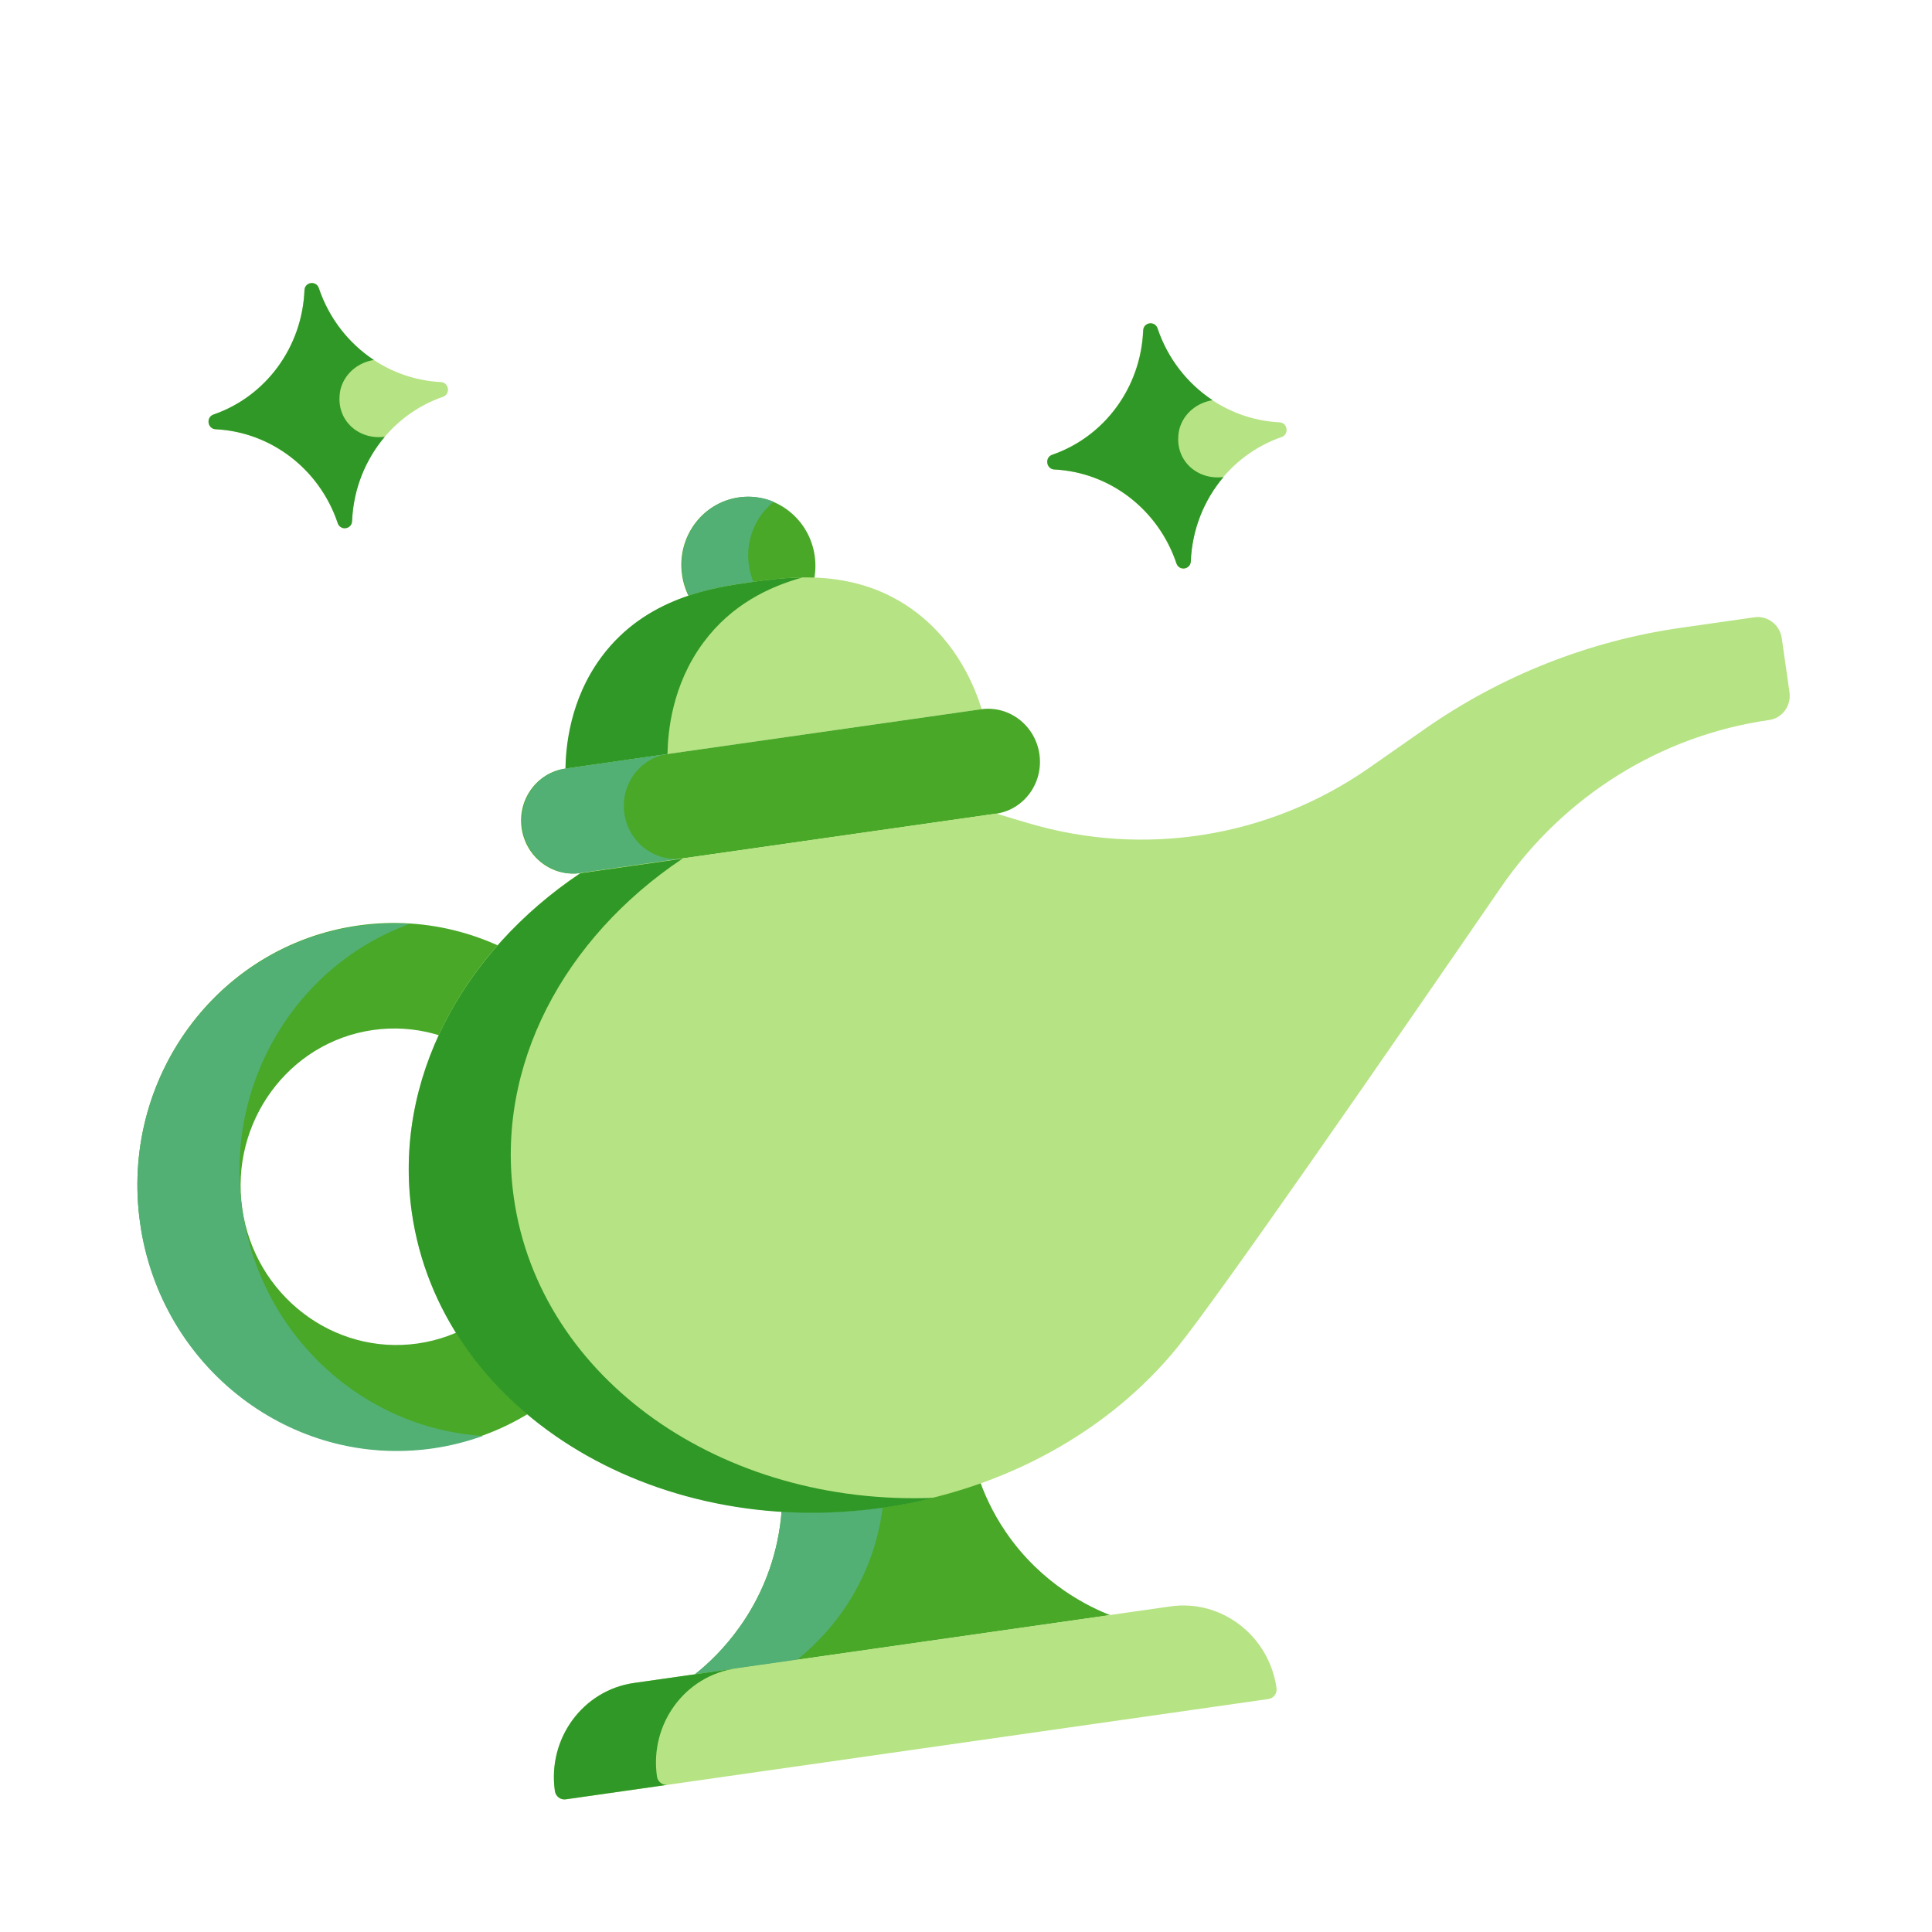 <svg width="101" height="101" viewBox="0 0 101 101" fill="none" xmlns="http://www.w3.org/2000/svg">
<g clip-path="url(#clip0_236_12782)">
<path d="M18.716 48.385C26.083 47.333 32.928 52.594 34.004 60.136C35.081 67.678 29.982 74.645 22.615 75.696C15.249 76.748 8.404 71.486 7.327 63.944C6.251 56.403 11.35 49.436 18.716 48.385ZM21.835 70.234C26.248 69.604 29.314 65.416 28.669 60.898C28.024 56.38 23.909 53.217 19.496 53.847C15.083 54.477 12.018 58.665 12.663 63.183C13.308 67.701 17.422 70.864 21.835 70.234Z" fill="#49A827"/>
<path d="M18.714 48.409C19.628 48.279 20.533 48.246 21.421 48.302C15.513 50.436 11.717 56.601 12.661 63.207C13.604 69.814 18.973 74.67 25.241 75.066C24.405 75.368 23.526 75.59 22.613 75.721C15.246 76.772 8.402 71.511 7.325 63.969C6.249 56.427 11.348 49.46 18.714 48.409Z" fill="#52B075"/>
<path d="M39.63 33.105C37.714 33.379 35.935 32.011 35.655 30.05C35.375 28.089 36.701 26.277 38.616 26.004C40.531 25.731 42.311 27.099 42.591 29.06C42.871 31.02 41.545 32.832 39.63 33.105Z" fill="#49A827"/>
<path d="M38.644 26C39.276 25.909 39.893 26.001 40.446 26.231C39.498 26.993 38.963 28.237 39.151 29.55C39.338 30.864 40.2 31.908 41.323 32.374C40.856 32.75 40.29 33.011 39.658 33.101C37.742 33.374 35.963 32.006 35.683 30.045C35.403 28.084 36.729 26.273 38.644 26Z" fill="#52B075"/>
<path d="M36.315 87.537L58.034 84.436C56.982 84.019 54.458 82.848 52.572 80.076C49.877 76.115 50.513 71.859 50.667 70.965L39.618 72.542C40.04 73.399 41.578 76.771 40.544 80.964C39.601 84.79 37.106 86.915 36.315 87.537Z" fill="#49A827"/>
<path d="M40.549 80.963C41.583 76.77 40.045 73.398 39.623 72.541C43.005 72.058 44.058 71.908 44.959 71.779C45.381 72.637 46.919 76.008 45.885 80.201C44.941 84.027 42.446 86.152 41.655 86.774L36.32 87.535C37.111 86.913 39.606 84.788 40.549 80.963Z" fill="#52B075"/>
<path d="M66.312 88.82L29.573 94.065C29.301 94.104 29.048 93.909 29.008 93.631C28.617 90.892 30.468 88.363 33.143 87.981L61.183 83.979C63.857 83.597 66.342 85.507 66.733 88.245C66.773 88.524 66.584 88.781 66.312 88.82Z" fill="#B6E383"/>
<path d="M33.143 87.981L38.478 87.22C35.804 87.602 33.953 90.131 34.344 92.869C34.383 93.147 34.636 93.342 34.908 93.303L29.573 94.065C29.301 94.103 29.048 93.909 29.008 93.63C28.617 90.892 30.469 88.363 33.143 87.981Z" fill="#309827"/>
<path d="M31.476 34.333C33.794 31.215 37.337 30.71 39.285 30.431C41.234 30.153 44.776 29.648 47.874 31.992C50.102 33.679 50.988 36 51.321 37.074L29.588 40.176C29.608 39.052 29.809 36.576 31.476 34.333Z" fill="#B6E383"/>
<path d="M31.447 34.337C33.765 31.219 37.307 30.713 39.256 30.435C39.971 30.333 40.9 30.201 41.943 30.19C40.209 30.674 38.25 31.601 36.783 33.575C35.116 35.818 34.914 38.294 34.895 39.418L29.559 40.18C29.579 39.056 29.78 36.579 31.447 34.337Z" fill="#309827"/>
<path d="M29.548 40.181L51.281 37.079C52.754 36.868 54.123 37.921 54.338 39.429C54.553 40.937 53.534 42.331 52.06 42.541L30.328 45.643C28.855 45.853 27.486 44.801 27.27 43.293C27.055 41.785 28.075 40.391 29.548 40.181Z" fill="#49A827"/>
<path d="M29.583 40.176L34.918 39.414C33.445 39.624 32.425 41.018 32.64 42.526C32.855 44.034 34.224 45.087 35.698 44.876L30.362 45.638C28.889 45.848 27.52 44.796 27.305 43.288C27.09 41.779 28.109 40.386 29.583 40.176Z" fill="#52B075"/>
<path d="M30.345 45.634L52.077 42.532C52.077 42.532 52.077 42.532 52.078 42.532L53.731 43.025C59.817 44.838 66.359 43.782 71.57 40.145L74.494 38.103C78.491 35.313 83.069 33.505 87.872 32.819L91.72 32.27C92.407 32.172 93.046 32.663 93.147 33.367L93.549 36.188C93.65 36.892 93.174 37.542 92.487 37.64C86.817 38.449 81.741 41.618 78.457 46.398C72.636 54.871 63.669 67.84 61.519 70.473C58.025 74.752 52.575 77.887 46.167 78.802C34.025 80.535 22.997 73.624 21.532 63.368C20.545 56.451 24.162 49.776 30.345 45.634Z" fill="#B6E383"/>
<path d="M30.34 45.651L35.675 44.89C29.492 49.031 25.876 55.706 26.863 62.623C28.218 72.117 37.768 78.742 48.81 78.302C47.948 78.516 47.065 78.69 46.163 78.819C34.021 80.552 22.992 73.641 21.528 63.385C20.541 56.468 24.157 49.793 30.34 45.651Z" fill="#309827"/>
<path d="M11.268 22.44C14.171 22.584 16.704 24.531 17.651 27.347C17.79 27.761 18.385 27.676 18.402 27.24C18.524 24.271 20.411 21.693 23.158 20.743C23.562 20.603 23.475 19.995 23.048 19.974C20.145 19.83 17.612 17.883 16.665 15.067C16.526 14.653 15.931 14.738 15.913 15.174C15.792 18.143 13.905 20.721 11.158 21.671C10.755 21.811 10.841 22.419 11.268 22.44Z" fill="#B6E383"/>
<path d="M11.163 21.67C13.91 20.72 15.797 18.142 15.918 15.173C15.936 14.737 16.53 14.652 16.67 15.066C17.201 16.645 18.23 17.95 19.544 18.818C18.712 18.951 18.04 19.524 17.819 20.289C17.791 20.389 17.581 21.163 18.032 21.898C18.451 22.582 19.27 22.95 20.117 22.833C19.099 24.034 18.475 25.575 18.407 27.239C18.39 27.675 17.795 27.76 17.656 27.347C16.709 24.53 14.176 22.584 11.273 22.44C10.846 22.419 10.759 21.81 11.163 21.67Z" fill="#309827"/>
<path d="M55.109 24.545C58.012 24.689 60.545 26.636 61.492 29.452C61.631 29.865 62.226 29.78 62.243 29.344C62.365 26.376 64.252 23.798 66.999 22.847C67.402 22.708 67.316 22.099 66.889 22.078C63.986 21.934 61.453 19.987 60.506 17.171C60.367 16.757 59.772 16.842 59.754 17.278C59.633 20.247 57.746 22.825 54.999 23.775C54.595 23.915 54.682 24.524 55.109 24.545Z" fill="#B6E383"/>
<path d="M55.009 23.774C57.757 22.823 59.643 20.245 59.765 17.277C59.783 16.84 60.377 16.756 60.516 17.169C61.047 18.748 62.077 20.053 63.39 20.921C62.558 21.054 61.886 21.627 61.666 22.393C61.637 22.492 61.427 23.267 61.879 24.002C62.298 24.685 63.116 25.053 63.964 24.937C62.946 26.137 62.322 27.678 62.254 29.343C62.236 29.779 61.642 29.864 61.503 29.45C60.555 26.634 58.023 24.687 55.119 24.543C54.693 24.522 54.606 23.913 55.009 23.774Z" fill="#309827"/>
</g>
<defs>
<clipPath id="clip0_236_12782">
<rect width="89.28" height="89.28" fill="white" transform="translate(0 12.617) rotate(-8.124)"/>
</clipPath>
</defs>
</svg>
